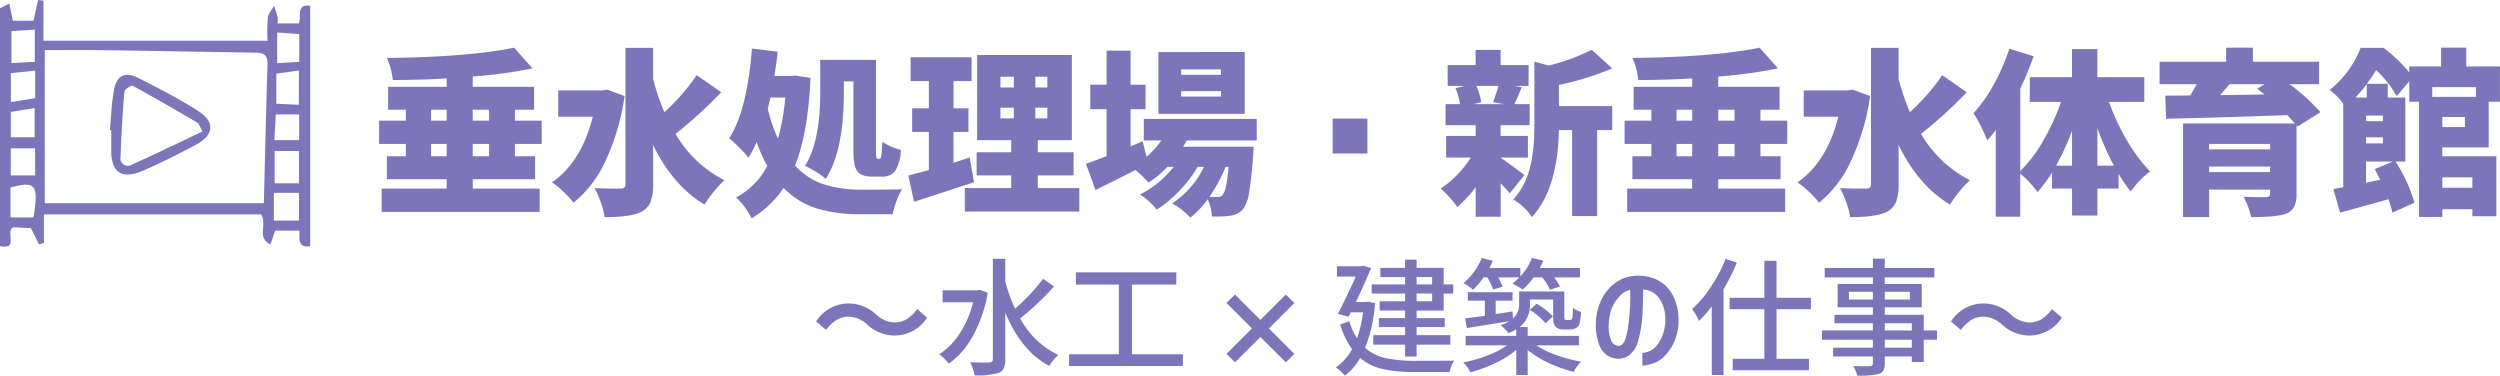 <svg xmlns="http://www.w3.org/2000/svg" viewBox="0 0 590.113 88.659">
  <defs>
    <style>
      .cls-1 {
        fill: #7c75ba;
      }
    </style>
  </defs>
  <g id="レイヤー_2" data-name="レイヤー 2">
    <g id="movie">
      <g>
        <path class="cls-1" d="M127.867,33.979h-6.316v2.912h4.758v5.415H111.584V44.52h15.791v5.5H90.092v-5.5h15.34V42.306H91.322V36.891h4.471V33.979H89.477v-5.5h6.316V25.9H91.609V20.485h13.823V18.516q-6.44.371-12.715.37a16.66,16.66,0,0,0-1.395-5.209q19.278-.206,30.024-2.42l4.347,4.881a109.63,109.63,0,0,1-14.109,1.927v2.42h14.479V25.9h-4.512v2.584h6.316ZM101.74,25.9v2.584h3.692V25.9Zm0,10.992h3.692V33.979H101.74Zm13.7-10.992h-3.855v2.584h3.855Zm0,10.992V33.979h-3.855v2.912Z"/>
        <path class="cls-1" d="M143.248,21.141l4.184,1.518A54.468,54.468,0,0,1,142.961,37.9a26.978,26.978,0,0,1-7.588,9.947,21.165,21.165,0,0,0-2.4-2.605,18.522,18.522,0,0,0-2.687-2.194q6.974-4.839,9.639-15.5h-8.162V21.347h10.377Zm21.205-3.4,5.783,4.02A98.82,98.82,0,0,1,159.449,31.6a28.194,28.194,0,0,0,11.567,10.952,20.96,20.96,0,0,0-2.5,2.645,25.023,25.023,0,0,0-2.215,3.1q-7.506-4.512-12.141-14.069v9.311a11.328,11.328,0,0,1-.595,4.1,4.5,4.5,0,0,1-2.071,2.3q-2.379,1.313-8.777,1.313a16.5,16.5,0,0,0-.882-3.425,22.514,22.514,0,0,0-1.5-3.425q2.584.123,6.193.123,1.108,0,1.108-1.025V11.3h6.521v7.3a54.349,54.349,0,0,0,2.666,7.875A48.925,48.925,0,0,0,164.453,17.737Z"/>
        <path class="cls-1" d="M187.668,17.819l3.65.574q-.575,13-3.65,20.672a15.747,15.747,0,0,0,6.686,4.409,28.306,28.306,0,0,0,8.695,1.292q7.629,0,9.885-.082a13.535,13.535,0,0,0-1.313,2.769,19.747,19.747,0,0,0-.9,3.1h-7.957a33.439,33.439,0,0,1-10.029-1.374,18.722,18.722,0,0,1-7.772-4.82,24.03,24.03,0,0,1-7.547,7.178,18.99,18.99,0,0,0-3.65-4.963,17.174,17.174,0,0,0,7.341-7.424,32.667,32.667,0,0,1-2.5-5.619,26.405,26.405,0,0,1-1.928,3.692,25.194,25.194,0,0,0-2.113-2.318q-1.455-1.455-2.44-2.276,4.184-6.357,5.373-21.164l6.07.738q-.206,2.052-.779,5.742h3.856Zm-2.3,5.209h-3.486l-.656,2.625a37.184,37.184,0,0,0,2.419,7.1A56.874,56.874,0,0,0,185.371,23.028Zm13.822-3.814v2.5q0,13.863-4.265,20.508a17.177,17.177,0,0,0-2.379-1.7,19.4,19.4,0,0,0-2.543-1.374q3.609-5.536,3.609-17.472V14.128h13.166V35.743a9.551,9.551,0,0,0,.062,1.436c.041.191.143.287.307.287h.493c.19,0,.328-.267.41-.8s.15-1.606.205-3.22a13.044,13.044,0,0,0,4.388,1.928,10.328,10.328,0,0,1-1.292,4.9,3.673,3.673,0,0,1-3.219,1.415H206q-2.708,0-3.63-1.251t-.923-4.7V19.214Z"/>
        <path class="cls-1" d="M228.889,37.179,229.914,43q-2.667.9-14.15,4.635l-1.354-6.194q.206-.041,4.84-1.312V31.149h-3.937V25.571h3.937V19.132h-4.307V13.513h14.4v5.619h-4.266v6.439H228.6v5.578h-3.528v7.26ZM244.967,44.4h9.8v5.537H227.74V44.4h10.951V41.4h-8.162V35.948h8.162V33.077h-8.039v-20.1h22.354v20.1h-8.039v2.871h8.449V41.4h-8.449Zm-8.819-26.291v2.543h3.159V18.106Zm0,7.3V27.95h3.159V25.407Zm11.075-4.758V18.106h-2.83v2.543Zm0,7.3V25.407h-2.83V27.95Z"/>
        <path class="cls-1" d="M296.646,33.159H280.117q-.287.575-.861,1.477h16.652q-.041,1.353-.123,2.009a86.049,86.049,0,0,1-.943,8.8,8.653,8.653,0,0,1-1.395,3.876,4.722,4.722,0,0,1-3.035,1.6,24.012,24.012,0,0,1-4.348.164,11.5,11.5,0,0,0-.984-4.061,21.1,21.1,0,0,1-4.1,4.348,16.288,16.288,0,0,0-4.307-3.363,21.207,21.207,0,0,0,7.506-8.614H282.7a30.8,30.8,0,0,1-4.347,5.661,27.955,27.955,0,0,1-5.291,4.429,16.453,16.453,0,0,0-3.979-3.568,24.141,24.141,0,0,0,7.957-6.522h-1.477a25.134,25.134,0,0,1-4.429,3.692,34.911,34.911,0,0,0-3.117-2.953q-5.046,2.583-9.434,4.717l-2.256-6.194q.9-.287,4.881-1.8V25.776h-3.855V19.993h3.855V11.954h5.66v8.039H270.4v5.783h-3.527v8.778l2.83-1.19.944,3.651a21.639,21.639,0,0,0,3.486-3.856h-4.143V28.073h26.66Zm-2.83-20.877v14.6H273.432v-14.6ZM288.2,17.655V16.384h-9.392v1.271Zm0,5.127V21.511h-9.392v1.271ZM290,39.393h-.7a36.483,36.483,0,0,1-3.815,7.055q.82.041,1.928.041a1.455,1.455,0,0,0,1.23-.533Q289.511,45.012,290,39.393Z"/>
        <path class="cls-1" d="M314.57,36.235V27.991h8.2v8.244Z"/>
        <path class="cls-1" d="M359.852,41.321l-3.487,4.307q-.287-.369-1.025-1.169t-1.108-1.21v7.916h-5.906V44.192a27.827,27.827,0,0,1-4.347,4.676,22.479,22.479,0,0,0-3.938-4.348,24.422,24.422,0,0,0,7.137-7.341h-5.824V32.093h6.972V29.55h-7.1V24.587h3.4a15.445,15.445,0,0,0-1.067-3.774l2.256-.533h-4.1V15.358h6.6V11.79h5.906v3.568h6.6V20.28h-3.4l1.8.328q-.286.615-.882,2.01t-.881,1.969h3.609V29.55h-6.85v2.543h6.44v5.086h-6.44v.041q.655.452,1.826,1.292t2.379,1.743Q359.646,41.157,359.852,41.321ZM353.7,20.28H348.49a14.618,14.618,0,0,1,1.149,3.815l-1.846.492h7.178l-2.543-.492Q353.372,21.551,353.7,20.28Zm14.274-.246v5h12.591V30.7H377V51H371.09V30.7h-3.117q-.288,13.988-6.4,20.549a9.908,9.908,0,0,0-1.928-2.3,10.982,10.982,0,0,0-2.46-1.846,16.518,16.518,0,0,0,2.707-4.06,19.588,19.588,0,0,0,1.538-4.758,40.12,40.12,0,0,0,.615-4.512q.144-2.008.143-4.552V14.538l3.323.943a47.367,47.367,0,0,0,10.213-3.732l4.839,4.389A65.781,65.781,0,0,1,367.973,20.034Z"/>
        <path class="cls-1" d="M421.867,33.979h-6.316v2.912h4.758v5.415H405.584V44.52h15.791v5.5H384.092v-5.5h15.34V42.306h-14.11V36.891h4.471V33.979h-6.316v-5.5h6.316V25.9h-4.184V20.485h13.823V18.516q-6.44.371-12.715.37a16.688,16.688,0,0,0-1.395-5.209q19.278-.206,30.024-2.42l4.347,4.881a109.63,109.63,0,0,1-14.109,1.927v2.42h14.479V25.9h-4.512v2.584h6.316ZM395.74,25.9v2.584h3.692V25.9Zm0,10.992h3.692V33.979H395.74Zm13.7-10.992h-3.855v2.584h3.855Zm0,10.992V33.979h-3.855v2.912Z"/>
        <path class="cls-1" d="M437.248,21.141l4.184,1.518A54.5,54.5,0,0,1,436.961,37.9a26.978,26.978,0,0,1-7.588,9.947,21.245,21.245,0,0,0-2.4-2.605,18.522,18.522,0,0,0-2.687-2.194q6.974-4.839,9.639-15.5h-8.162V21.347h10.377Zm21.2-3.4,5.783,4.02A98.82,98.82,0,0,1,453.449,31.6a28.194,28.194,0,0,0,11.567,10.952,20.96,20.96,0,0,0-2.5,2.645,25.023,25.023,0,0,0-2.215,3.1q-7.506-4.512-12.141-14.069v9.311a11.307,11.307,0,0,1-.6,4.1,4.5,4.5,0,0,1-2.071,2.3q-2.379,1.313-8.777,1.313a16.432,16.432,0,0,0-.882-3.425,22.614,22.614,0,0,0-1.5-3.425q2.585.123,6.193.123,1.108,0,1.108-1.025V11.3h6.521v7.3a54.47,54.47,0,0,0,2.666,7.875A48.925,48.925,0,0,0,458.453,17.737Z"/>
        <path class="cls-1" d="M506.154,24.054h-8.326a52.387,52.387,0,0,0,4.266,9.146,37.093,37.093,0,0,0,5.414,7.26,20.59,20.59,0,0,0-2.441,2.194,17.864,17.864,0,0,0-2.112,2.564,35.561,35.561,0,0,1-2.871-4.184V44.52h-5v6.358h-5.988V44.52h-4.717V40.706a30.488,30.488,0,0,1-3.445,4.635,22.859,22.859,0,0,0-4.061-4.348V51.165h-5.783V30.7q-.821,1.107-2.01,2.461a35.722,35.722,0,0,0-1.476-3.3,26.388,26.388,0,0,0-1.764-3.137,34.812,34.812,0,0,0,4.8-6.829,47.693,47.693,0,0,0,3.65-8.388l5.742,1.763a76,76,0,0,1-3.158,7.629V40.378A33.083,33.083,0,0,0,482.3,33.2a53.346,53.346,0,0,0,4.2-9.146h-7.383V18.229h9.967V11.585h5.988v6.644h11.074ZM485.318,39.106h3.774V30.862A58.839,58.839,0,0,1,485.318,39.106Zm9.762,0h3.9a66.042,66.042,0,0,1-3.9-8.859Z"/>
        <path class="cls-1" d="M547.744,26.474l-5.414,3.4-.246-.328v16.2a6.654,6.654,0,0,1-.595,3.138,3.641,3.641,0,0,1-2.071,1.62q-2.092.738-8.039.738a18.6,18.6,0,0,0-1.805-4.8q1.231.083,3.1.1t2.194-.021q.984,0,.985-.82v-.944h-14.4v6.481H515.3V29.14h26.414q-.288-.329-1.805-1.969-12.879.492-28.629.861l-.164-5.455,5.865-.041q1.355-2.3,1.559-2.666h-8.777V14.579h15.709V11.257h6.316v3.322h15.627V19.87h-6.973A48.211,48.211,0,0,1,547.744,26.474Zm-11.894,7.5h-14.4v1.272h14.4Zm-14.4,6.645h14.4V39.311h-14.4ZM534.578,19.87h-8.326q-.409.533-1.272,1.5t-.943,1.087q7.178-.082,10.5-.164l-1.723-1.354Z"/>
        <path class="cls-1" d="M587.447,34.8H576.5v2.091h12.756V51.042h-5.66V49.4h-7.1v1.8H571V24.013h-2.3v-4.8L565.709,22.7a24.212,24.212,0,0,0-4.84-6.152q-.738,1.23-2.174,3.24h4.922v3.24h4.143V38.122h-2.3a37.719,37.719,0,0,1,4.471,9.721l-5.209,2.338a28.83,28.83,0,0,0-.944-3.159q-2.3.656-6.316,1.764t-5.086,1.395l-1.6-5.538q.7-.123,2.338-.451V24.505a14.055,14.055,0,0,0-3.2-3.281,23.568,23.568,0,0,0,7.3-9.926h5.414a35.745,35.745,0,0,1,6.07,5.783V15.686h7.506V11.257h5.947v4.429h7.957v8.327h-2.666ZM558.654,23.028V19.87a34.708,34.708,0,0,1-2.666,3.158Zm3.815,4.266H558.49v1.312h3.979Zm-3.979,5.127v1.435h3.979V32.421Zm0,10.7,3.364-.7q-.042-.041-1.313-2.5l4.307-1.8H558.49Zm25.963-22.559H574.117v2.3h10.336ZM581.828,30V27.622H576.5V30Zm1.764,11.853h-7.1v2.461h7.1Z"/>
      </g>
      <g>
        <path class="cls-1" d="M204.774,76.677a6.828,6.828,0,0,0-4.365-1.934,5.644,5.644,0,0,0-2.827.7,9.275,9.275,0,0,0-2.593,2.432l-2.343-1.992a9.109,9.109,0,0,1,7.763-4.248,9.493,9.493,0,0,1,6.3,2.519,6.775,6.775,0,0,0,4.365,1.963,5.644,5.644,0,0,0,2.827-.7,9.173,9.173,0,0,0,2.593-2.461l2.344,2.021a9.126,9.126,0,0,1-7.764,4.219A9.493,9.493,0,0,1,204.774,76.677Z"/>
        <path class="cls-1" d="M231.259,68.415l1.9.674a32.34,32.34,0,0,1-3.472,10.136,19.549,19.549,0,0,1-5.727,6.622,9.82,9.82,0,0,0-1.084-1.216,6.767,6.767,0,0,0-1.2-.982,16.774,16.774,0,0,0,4.892-4.98,23.922,23.922,0,0,0,3.135-7.324H222.5V68.532h8.232Zm14.97-2.608,2.579,1.817a64.8,64.8,0,0,1-8,7.529,20.009,20.009,0,0,0,9.023,8.643,9.3,9.3,0,0,0-2.139,2.578q-6.649-3.486-10.4-12.627V84.821a4.915,4.915,0,0,1-.352,2.08,2.334,2.334,0,0,1-1.171,1.114,17.953,17.953,0,0,1-5.713.585A12.1,12.1,0,0,0,229,85.5q1.406.06,2.812.073t1.7-.014q.849,0,.849-.733V61.091h2.93v5.332a38.24,38.24,0,0,0,2.314,6.445A48.23,48.23,0,0,0,246.229,65.807Z"/>
        <path class="cls-1" d="M267.206,83.62h12.012V86.4H252.353V83.62H264.1V67.184H253.964v-2.9h23.7v2.9H267.206Z"/>
        <path class="cls-1" d="M305.526,83.532l-2.021,1.992L297.5,79.548l-5.977,5.976L289.5,83.532l6.006-6.006L289.5,71.52l2.021-1.992,5.977,5.977,6.006-5.977,2.021,1.992-6,6.006Z"/>
        <path class="cls-1" d="M322.929,71.2l1.64.381A34.543,34.543,0,0,1,322.226,82.1,10.75,10.75,0,0,0,327,84.5a31.289,31.289,0,0,0,6.738.674q7.736,0,9.522-.059a8.224,8.224,0,0,0-1.084,2.695h-8.5a32.553,32.553,0,0,1-7.354-.717,12.5,12.5,0,0,1-5.273-2.593,13.356,13.356,0,0,1-3.6,4.16,8.991,8.991,0,0,0-2.138-1.934,12.427,12.427,0,0,0,3.837-4.306,20.03,20.03,0,0,1-2.812-5.83l2.168-.762a14.877,14.877,0,0,0,1.816,4.014,28,28,0,0,0,1.407-6.123h-2.872l-.527,1.054-2.519-.7q1.933-3.72,4.218-8.789h-4.453V62.849h5.742l.411-.118,1.9.528q-1.349,3.339-3.574,8.027h2.431Zm8.73-.088V69.294h-7.881V67.126h7.881V65.4h-5.83V63.229h5.83V61.3h2.725v1.933h6.387v3.9h2.255v2.168h-2.255v4.013h-6.387V75.1h6.65V77.2h-6.65v1.9h7.969v2.256h-7.969v2.813h-2.725V81.364h-7.5V79.108h7.5V77.2h-6.181V75.1h6.181V73.307h-6.006v-2.2Zm2.725-5.713v1.729h3.662V65.4Zm3.662,5.713V69.294h-3.662V71.11Z"/>
        <path class="cls-1" d="M372.7,81.511H362.626a21.6,21.6,0,0,0,4.805,2.329,36.3,36.3,0,0,0,5.8,1.538,8.1,8.1,0,0,0-1.757,2.4,32.356,32.356,0,0,1-5.889-2.095A22.255,22.255,0,0,1,360.6,82.6v5.918h-2.695V82.6a22.987,22.987,0,0,1-4.936,3.105,33.548,33.548,0,0,1-5.874,2.168,8.548,8.548,0,0,0-1.729-2.314,32.487,32.487,0,0,0,5.64-1.612,22.283,22.283,0,0,0,4.761-2.431h-9.815V79.284h11.953V77.731a10.808,10.808,0,0,1-1.846.909,9.118,9.118,0,0,0-.878-1.011,7.186,7.186,0,0,0-.967-.864,11.155,11.155,0,0,0,2.051-.938q-6.5,1.026-10.02,1.611l-.41-2.285q.41-.058,2.036-.263t2.622-.352V70.964h-4.014V68.972H357.03v1.992h-3.984v3.164q1.319-.2,4.014-.615l.058,1.669a4.337,4.337,0,0,0,1.465-3.427V68.8h10.664v5.683a2.247,2.247,0,0,0,.088.909.5.5,0,0,0,.41.146h.645a1.133,1.133,0,0,0,.5-.088,1.04,1.04,0,0,0,.293-.586q.059-.409.117-2.226a4.311,4.311,0,0,0,1.875.966,11.688,11.688,0,0,1-.352,2.842,1.706,1.706,0,0,1-.908,1.026,2.941,2.941,0,0,1-1.465.293h-1.406a2.43,2.43,0,0,1-1.787-.586,1.956,1.956,0,0,1-.5-.894,7.7,7.7,0,0,1-.147-1.8V70.7h-5.478v1.113A6.5,6.5,0,0,1,358.7,77.2h1.9v2.08h12.1ZM351.083,65.485h-.908a21.975,21.975,0,0,1-2.461,2.93,10.9,10.9,0,0,0-2.285-1.582,14.756,14.756,0,0,0,4.336-5.947l2.607.673a17.211,17.211,0,0,1-.82,1.7h7.324v1.992a13.487,13.487,0,0,0,2.725-4.365l2.695.644a15.95,15.95,0,0,1-.85,1.729h9.492v2.226h-6.093a11.4,11.4,0,0,1,1.377,2.139l-2.344.762a14.012,14.012,0,0,0-1.816-2.9h-2.051a18.413,18.413,0,0,1-2.578,2.871A11.664,11.664,0,0,0,357,66.979a16.172,16.172,0,0,0,1.611-1.494h-4.98a17.384,17.384,0,0,1,1.055,2.168l-2.227.7A16.227,16.227,0,0,0,351.083,65.485Zm10.02,7.676,1.611-1.465a16.626,16.626,0,0,1,3.838,2.988L364.823,76.3A15.819,15.819,0,0,0,361.1,73.161Z"/>
        <path class="cls-1" d="M393.065,74.831a8.045,8.045,0,0,0-1.406-4.395,4.79,4.79,0,0,0-3.808-2.08q0,3.488-.191,6.343a27.013,27.013,0,0,1-.923,5.479,6.415,6.415,0,0,1-2.065,3.588,4.47,4.47,0,0,1-2.857.909,4.808,4.808,0,0,1-4.306-3.238,12.935,12.935,0,0,1-.821-4.965,13.5,13.5,0,0,1,1.246-5.581,10.526,10.526,0,0,1,3.237-4.029,8.863,8.863,0,0,1,4.512-1.758,10.931,10.931,0,0,1,5.024.747,8.182,8.182,0,0,1,3.823,3.282,12.072,12.072,0,0,1,1.67,6.02,12.415,12.415,0,0,1-.952,5.391,11.662,11.662,0,0,1-2.373,3.559,6.783,6.783,0,0,1-2.974,1.773,10.235,10.235,0,0,1-2.226.439V83.3a4.875,4.875,0,0,0,3.779-2.241A10.076,10.076,0,0,0,393.065,74.831Zm-11.162,6.8q1.173.058,1.7-1.48a17.054,17.054,0,0,0,.761-3.413q.236-1.873.366-3.9t.074-4.424a4.958,4.958,0,0,0-2.783,1.846,8.4,8.4,0,0,0-1.788,3.164,13.312,13.312,0,0,0-.5,3.017,8.857,8.857,0,0,0,.5,3.736A2.044,2.044,0,0,0,381.9,81.628Z"/>
        <path class="cls-1" d="M407.3,61.12,409.97,62a46.774,46.774,0,0,1-3.135,6.269V88.513h-2.783V72.341a31.171,31.171,0,0,1-3.018,3.427,12.481,12.481,0,0,0-1.64-2.812,26.91,26.91,0,0,0,4.467-5.259A34.983,34.983,0,0,0,407.3,61.12ZM427.46,72.985h-8.115V84.7h7.646v2.7H409V84.7h7.471V72.985h-8.2V70.29h8.2V61.559h2.871V70.29h8.115Z"/>
        <path class="cls-1" d="M457.226,78v2.2h-3.135v5.244h-2.813V84.147h-6.386v1.582a3.492,3.492,0,0,1-.323,1.7,2.036,2.036,0,0,1-1.084.849,20.388,20.388,0,0,1-5.1.381,6.917,6.917,0,0,0-.967-2.256q2.783.088,3.926.029a.961.961,0,0,0,.571-.175.655.655,0,0,0,.161-.5V84.147H432.7v-2.08h9.375V80.192H430.067V78h12.012V76.3H433V74.3h9.082V72.546h-8.32V67.038h8.32V65.485H430.712V63.259h11.367v-2.2h2.813v2.2h11.689v2.226H444.892v1.553h8.73v5.508h-8.73V74.3h9.2V78Zm-20.8-7.3h5.654V68.884h-5.654Zm14.385-1.816h-5.918V70.7h5.918ZM444.892,76.3V78h6.386V76.3Zm6.386,5.771V80.192h-6.386v1.875Z"/>
        <path class="cls-1" d="M472.636,76.677a6.828,6.828,0,0,0-4.365-1.934,5.648,5.648,0,0,0-2.828.7,9.273,9.273,0,0,0-2.592,2.432l-2.344-1.992a9.11,9.11,0,0,1,7.764-4.248,9.491,9.491,0,0,1,6.3,2.519,6.775,6.775,0,0,0,4.366,1.963,5.65,5.65,0,0,0,2.827-.7,9.171,9.171,0,0,0,2.592-2.461l2.344,2.021a9.124,9.124,0,0,1-7.763,4.219A9.491,9.491,0,0,1,472.636,76.677Z"/>
      </g>
      <g>
        <path class="cls-1" d="M70.518,5.516H65.51A5.129,5.129,0,0,0,65.563,4.2c-.237-.961-.563-1.9-.854-2.848-.52.924-1.366,1.806-1.49,2.781a42.2,42.2,0,0,0-.07,5.484H10.26V.152L8.991,0C8.644,1.563,8.3,3.127,7.9,4.9H3.043C2.736,3.434,2.46,2.121,2.184.809L0,1.956V58.1c4.582.922,1.114-3.436,3.14-4.449l4.163.2C8.1,55.454,8.646,56.57,9.2,57.685l1.166-.361V50.6H61.642c1.507,2.439-1.157,5.44,2.2,7.1.433-1.275.748-2.2,1.105-3.253h5.732c.058,1.891-.468,4.121,2.541,3.654V1.346C69.621.929,71.339,4.111,70.518,5.516ZM2.7,7.346l5.515-.353v7.592L2.7,14.9Zm-.124,9.912L8.3,16.666v6.509L2.577,24.1ZM2.553,26.42,8.186,25.5v6.9H2.553Zm-.012,8.6H8.286V41.4H2.541ZM7.909,51.309H2.472v-7.03C8.408,42.623,9.165,43.592,7.909,51.309Zm54.368-3.345H10.57V11.822c4.538,0,8.883-.052,13.226.011,11.98.174,23.959.406,35.939.59,1.83.028,3.483.021,3.406,2.619C62.817,26,62.56,36.956,62.277,47.964ZM65.228,17.39l5.319-.752v8.094l-5.319-.244Zm5.348,34.664H64.648V45.52h5.928Zm-5.749-8.791v-7.62h5.744v7.62Zm5.794-10.181H64.77c.111-2.074.214-4.017.324-6.071h5.527ZM70.635,14.6l-5.207.311V7.671l5.207.368Z"/>
        <path class="cls-1" d="M46.633,26.093c-4.522-2.85-9.287-5.343-14.076-7.73-3.118-1.555-5.057-.5-5.679,3-.545,3.064-.639,6.208-.933,9.317l.31.025c0,1.518.021,3.036,0,4.553-.087,5.421,2.429,7.217,7.507,5.023,4.265-1.842,8.432-3.939,12.525-6.142C50.588,31.825,50.8,28.719,46.633,26.093ZM31.124,38.866a1.764,1.764,0,0,1-2.67-1.827c.185-5.146.48-10.29.916-15.42.046-.532,1.636-1.538,1.981-1.35,5.136,2.789,10.19,5.729,15.234,8.686.374.219.515.835,1.23,2.071C42.039,33.756,36.617,36.391,31.124,38.866Z"/>
      </g>
    </g>
  </g>
</svg>
